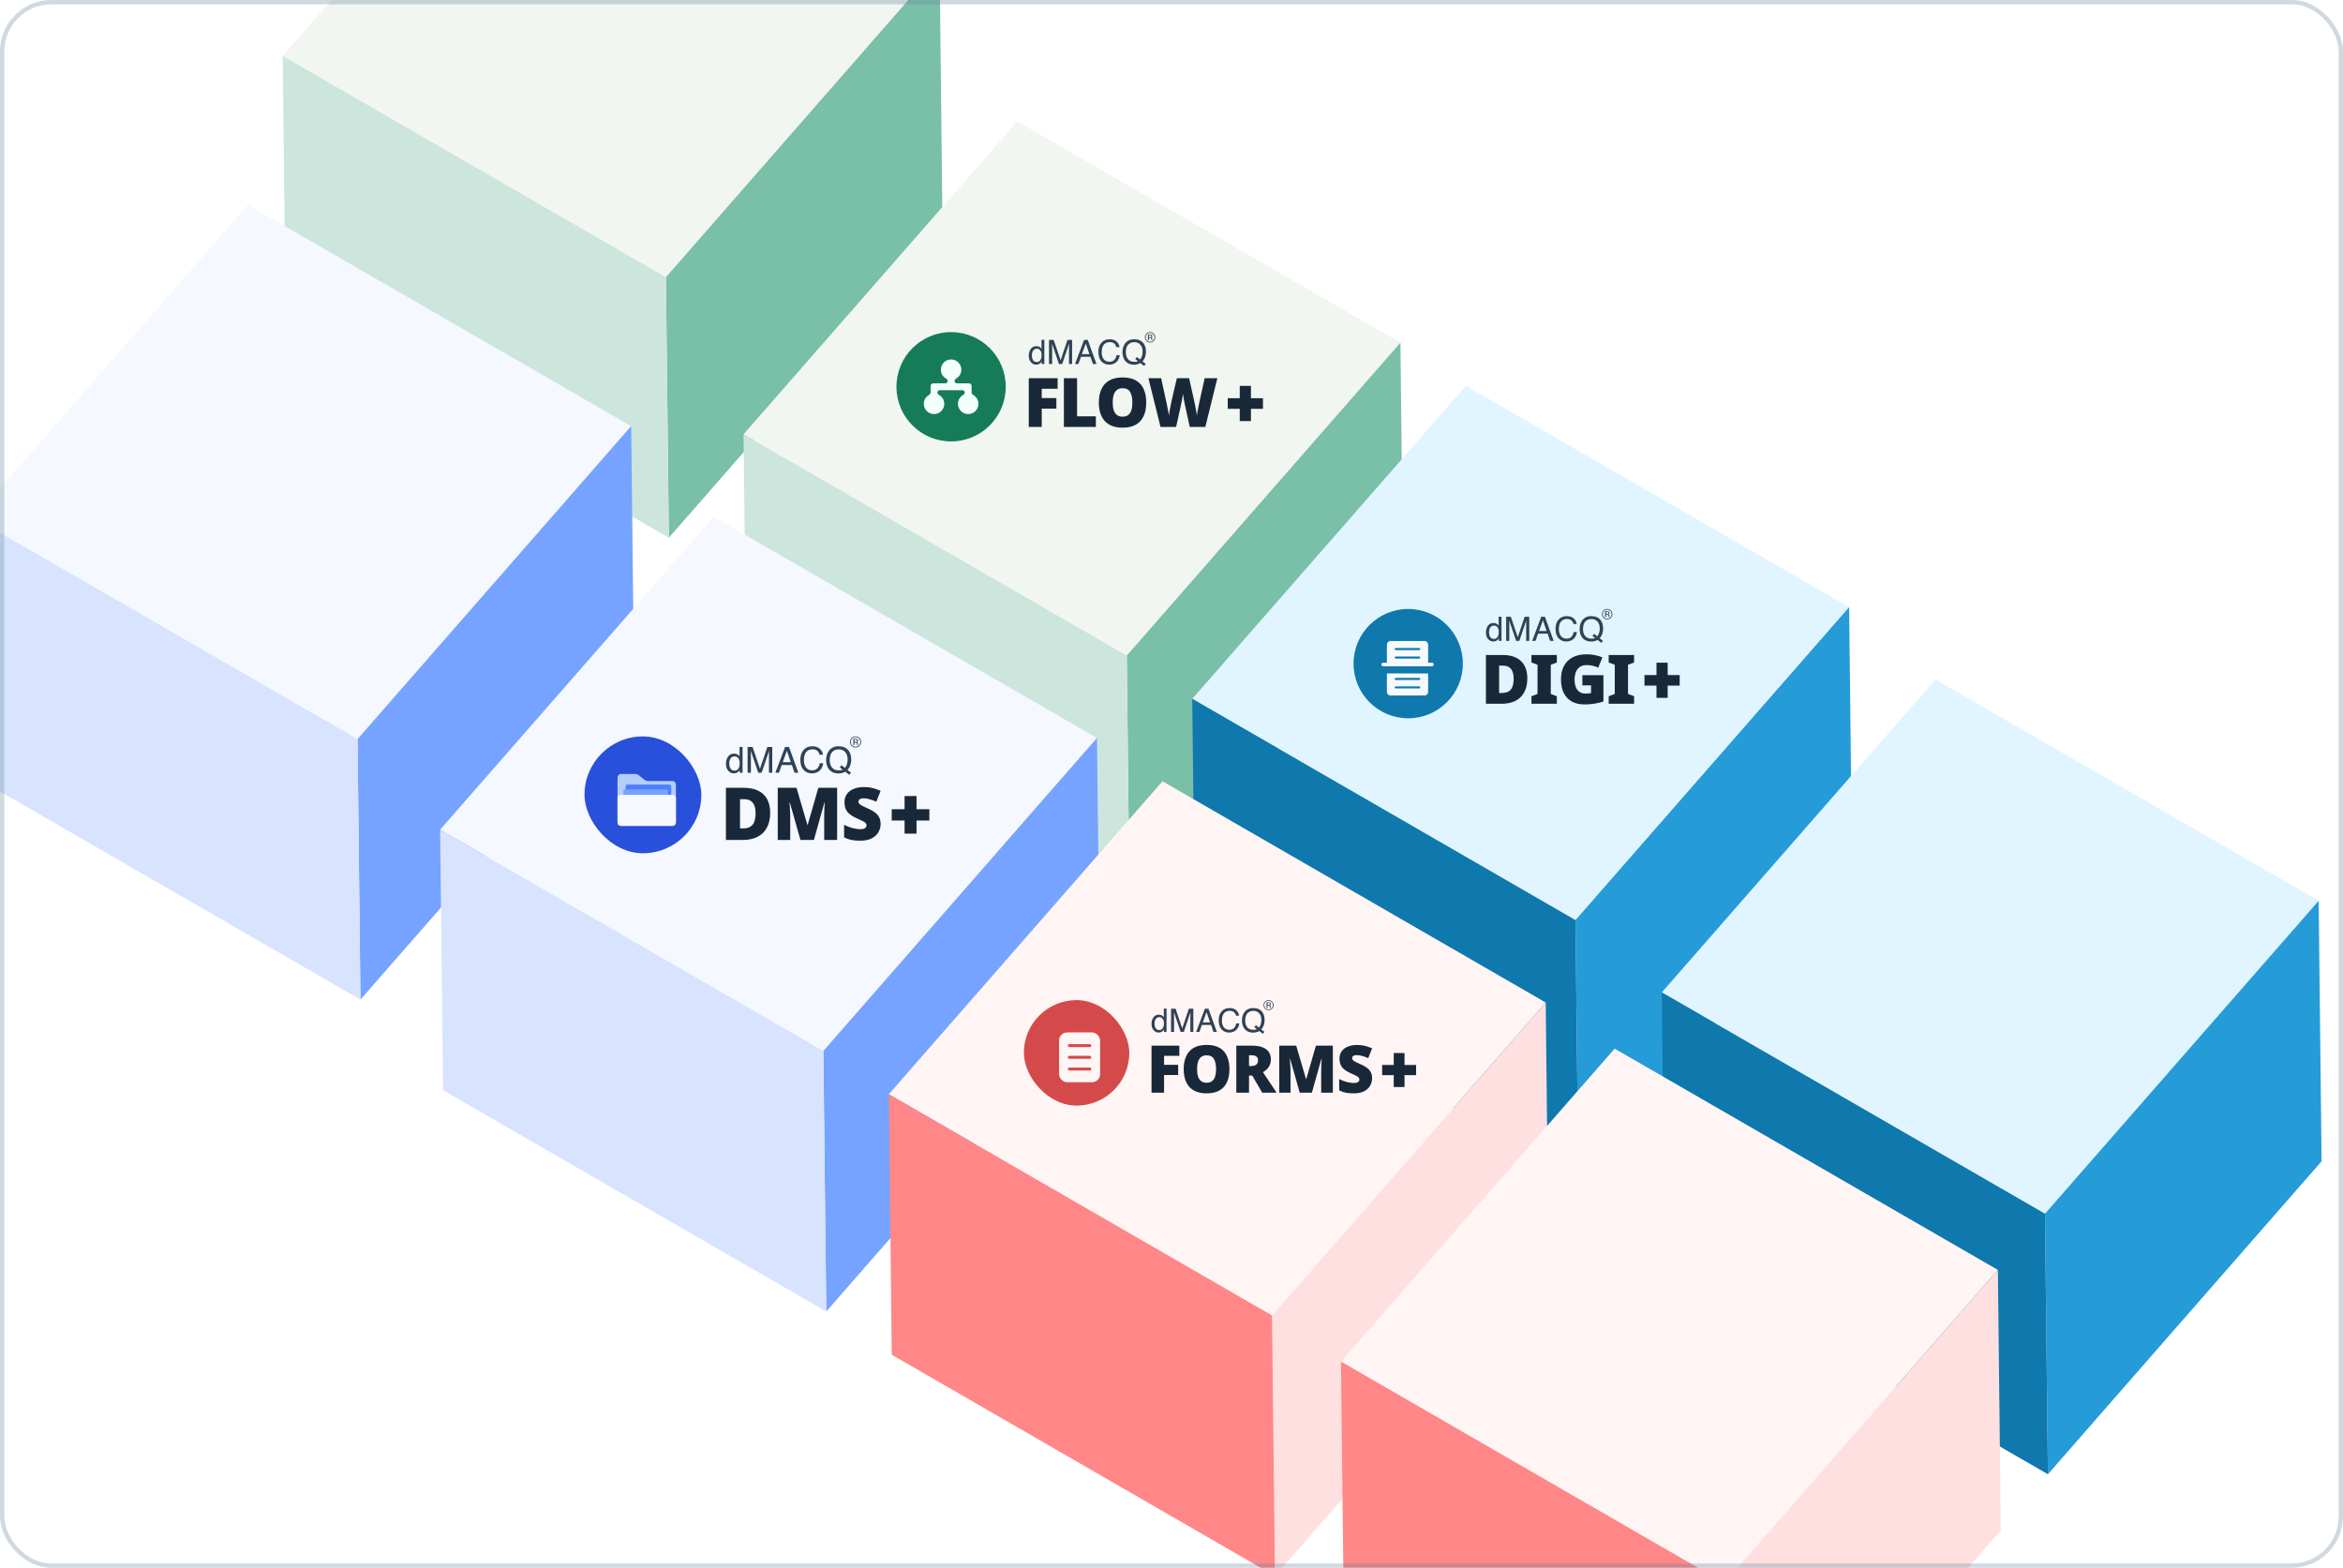 <svg width="547" height="366" viewBox="0 0 547 366" fill="none" xmlns="http://www.w3.org/2000/svg">
<g clip-path="url(#clip0_1741_6960)">
<path d="M219.357 -8.346L155.468 64.711L66 13.057L129.89 -60L219.357 -8.346Z" fill="#F1F6F0"/>
<path d="M219.357 -8.346L220.039 52.478L156.149 125.535L155.468 64.711L219.357 -8.346Z" fill="#7ABFA8"/>
<path d="M155.468 64.711L156.149 125.534L66.682 73.881L66 13.057L155.468 64.711Z" fill="#CCE5DD"/>
<path d="M147.357 99.481L83.467 172.538L-6 120.885L57.89 47.828L147.357 99.481Z" fill="#F5F8FF"/>
<path d="M147.357 99.481L148.039 160.305L84.148 233.363L83.467 172.538L147.357 99.481Z" fill="#75A3FF"/>
<path d="M83.467 172.538L84.148 233.363L-5.318 181.709L-6 120.884L83.467 172.538Z" fill="#D8E4FD"/>
<path d="M326.948 79.989L263.058 153.046L173.59 101.392L237.481 28.335L326.948 79.989Z" fill="#F1F6F0"/>
<path d="M326.948 79.989L327.629 140.812L263.739 213.869L263.058 153.046L326.948 79.989Z" fill="#7ABFA8"/>
<path d="M263.058 153.046L263.739 213.869L174.272 162.216L173.59 101.392L263.058 153.046Z" fill="#CCE5DD"/>
<path d="M431.704 141.739L367.813 214.796L278.346 163.142L342.235 90.085L431.704 141.739Z" fill="#E0F5FF"/>
<path d="M431.704 141.739L432.385 202.562L368.495 275.62L367.813 214.796L431.704 141.739Z" fill="#259CD8"/>
<path d="M367.813 214.796L368.495 275.62L279.029 223.966L278.346 163.142L367.813 214.796Z" fill="#0F78AD"/>
<path d="M256.107 172.289L192.217 245.346L102.75 193.692L166.639 120.635L256.107 172.289Z" fill="#F5F8FF"/>
<path d="M256.107 172.289L256.788 233.112L192.898 306.17L192.217 245.346L256.107 172.289Z" fill="#75A3FF"/>
<path d="M192.217 245.346L192.898 306.17L103.432 254.516L102.75 193.692L192.217 245.346Z" fill="#D8E4FD"/>
<path d="M360.862 234.04L296.973 307.097L207.505 255.443L271.395 182.386L360.862 234.04Z" fill="#FFF5F5"/>
<path d="M360.862 234.04L361.544 294.864L297.655 367.921L296.973 307.097L360.862 234.04Z" fill="#FFE0E0"/>
<path d="M296.973 307.097L297.655 367.921L208.187 316.267L207.505 255.443L296.973 307.097Z" fill="#FF8787"/>
<rect x="136.456" y="171.917" width="27.279" height="27.279" rx="13.639" fill="#2950DA"/>
<g filter="url(#filter0_d_1741_6960)">
<path d="M149.484 180.794L148.315 179.839C148.038 179.614 147.705 179.494 147.361 179.494H144.075C143.633 179.494 143.276 179.886 143.276 180.371V190.742C143.276 191.227 143.633 191.618 144.075 191.618H156.113C156.555 191.618 156.912 191.227 156.912 190.742V182.018C156.912 181.533 156.555 181.142 156.113 181.142H150.438C150.094 181.139 149.761 181.019 149.484 180.794Z" fill="#B4CDFD"/>
<path d="M145.577 181.983H155.403C155.629 181.983 155.812 182.179 155.812 182.422V188.265C155.812 188.507 155.629 188.703 155.403 188.703H145.577C145.35 188.703 145.167 188.507 145.167 188.265V182.422C145.167 182.179 145.35 181.983 145.577 181.983Z" fill="#4D7FFF"/>
<path d="M145.034 183.105H154.622C154.843 183.105 155.022 183.285 155.022 183.508V188.884C155.022 189.107 154.843 189.287 154.622 189.287H145.034C144.813 189.287 144.635 189.107 144.635 188.884V183.508C144.635 183.285 144.813 183.105 145.034 183.105Z" fill="#75A3FF"/>
<path d="M144.075 184.375H156.113C156.555 184.375 156.912 184.723 156.912 185.154V190.839C156.912 191.27 156.555 191.618 156.113 191.618H144.075C143.633 191.618 143.276 191.27 143.276 190.839V185.154C143.276 184.723 143.633 184.375 144.075 184.375Z" fill="#F5F8FF"/>
</g>
<path d="M195.771 174.218C196.833 174.218 197.618 174.56 198.128 175.242C198.526 175.774 198.726 176.454 198.726 177.283C198.726 177.67 198.677 178.043 198.582 178.4C198.437 178.946 198.193 179.39 197.85 179.734L198.677 180.377L198.268 180.872L197.339 180.164C197.115 180.286 196.872 180.385 196.61 180.459C196.351 180.532 196.068 180.569 195.76 180.569C194.827 180.569 194.096 180.263 193.566 179.652C193.1 179.057 192.866 178.313 192.866 177.419C192.866 176.606 193.068 175.91 193.472 175.332C193.99 174.59 194.757 174.218 195.771 174.218ZM173.362 180.393H172.699V179.783C172.527 180.053 172.324 180.248 172.09 180.368C171.855 180.488 171.586 180.548 171.283 180.548C170.795 180.548 170.373 180.343 170.016 179.934C169.658 179.522 169.479 178.975 169.479 178.294C169.48 177.655 169.641 177.103 169.966 176.636C170.293 176.167 170.76 175.933 171.365 175.933C171.701 175.933 171.982 176.004 172.208 176.146C172.339 176.228 172.488 176.371 172.654 176.576V174.362H173.362V180.393ZM189.654 174.218C190.415 174.218 191.007 174.419 191.427 174.82C191.847 175.221 192.08 175.677 192.126 176.187H191.332C191.242 175.8 191.062 175.493 190.792 175.266C190.525 175.04 190.149 174.926 189.663 174.926C189.071 174.926 188.592 175.135 188.227 175.552C187.864 175.967 187.683 176.604 187.683 177.464C187.683 178.167 187.847 178.738 188.174 179.177C188.504 179.614 188.995 179.833 189.646 179.833C190.247 179.833 190.704 179.602 191.018 179.141C191.184 178.898 191.308 178.579 191.39 178.183H192.184C192.113 178.816 191.878 179.347 191.479 179.775C191.002 180.291 190.358 180.548 189.548 180.548C188.85 180.548 188.264 180.336 187.789 179.914C187.165 179.355 186.852 178.491 186.852 177.324C186.852 176.437 187.087 175.71 187.556 175.143C188.063 174.527 188.763 174.218 189.654 174.218ZM177.425 179.464L179.14 174.382H180.293V180.393H179.52V176.845C179.52 176.723 179.523 176.519 179.528 176.236C179.534 175.952 179.536 175.648 179.536 175.324L177.822 180.393H177.016L175.289 175.324V175.507C175.289 175.655 175.292 175.88 175.298 176.182C175.306 176.482 175.31 176.703 175.31 176.845V180.393H174.532V174.382H175.698L177.425 179.464ZM186.382 180.393H185.489L184.88 178.592H182.503L181.853 180.393H181.018L183.28 174.382H184.2L186.382 180.393ZM171.505 176.576C171.134 176.576 170.832 176.717 170.601 177.001C170.372 177.284 170.257 177.702 170.257 178.253C170.257 178.722 170.357 179.115 170.556 179.431C170.755 179.748 171.074 179.906 171.513 179.906C171.854 179.906 172.133 179.76 172.352 179.468C172.573 179.174 172.683 178.752 172.683 178.204C172.683 177.65 172.57 177.241 172.344 176.976C172.117 176.709 171.838 176.576 171.505 176.576ZM195.82 174.943C195.171 174.943 194.657 175.151 194.278 175.565C193.899 175.977 193.709 176.612 193.709 177.471C193.709 178.194 193.891 178.77 194.254 179.198C194.619 179.626 195.154 179.84 195.857 179.84C196.027 179.84 196.185 179.829 196.332 179.807C196.479 179.783 196.608 179.737 196.717 179.669L196.058 179.153L196.467 178.65L197.253 179.259C197.501 178.976 197.669 178.658 197.756 178.306C197.846 177.954 197.891 177.617 197.891 177.296C197.891 176.589 197.706 176.02 197.335 175.589C196.967 175.159 196.461 174.943 195.82 174.943ZM182.736 177.929H184.618L183.706 175.274L182.736 177.929ZM199.749 171.917C200.108 171.917 200.413 172.042 200.666 172.294C200.919 172.545 201.046 172.85 201.046 173.207C201.046 173.565 200.919 173.871 200.666 174.125C200.413 174.378 200.108 174.504 199.749 174.505C199.39 174.505 199.085 174.378 198.833 174.125C198.583 173.872 198.457 173.566 198.457 173.207C198.457 172.851 198.584 172.546 198.837 172.294C199.089 172.042 199.393 171.917 199.749 171.917ZM199.749 172.091C199.442 172.091 199.179 172.2 198.962 172.419C198.745 172.636 198.637 172.899 198.637 173.207C198.637 173.517 198.745 173.781 198.96 174C199.176 174.218 199.44 174.327 199.749 174.327C200.058 174.327 200.321 174.218 200.537 174C200.753 173.781 200.862 173.517 200.862 173.207C200.862 172.899 200.754 172.636 200.537 172.419C200.32 172.2 200.057 172.092 199.749 172.091ZM199.724 172.493C199.9 172.493 200.03 172.51 200.112 172.544C200.259 172.605 200.333 172.725 200.333 172.903C200.333 173.03 200.286 173.123 200.193 173.183C200.144 173.215 200.075 173.238 199.987 173.253C200.099 173.27 200.181 173.316 200.232 173.391C200.284 173.466 200.31 173.54 200.31 173.612V173.715C200.31 173.748 200.311 173.783 200.313 173.821C200.316 173.858 200.319 173.883 200.325 173.895L200.334 173.913H200.1C200.098 173.908 200.098 173.904 200.097 173.899C200.096 173.894 200.094 173.888 200.093 173.882L200.087 173.838V173.724C200.087 173.56 200.042 173.451 199.953 173.398C199.9 173.368 199.807 173.352 199.675 173.352H199.477V173.913H199.227V172.493H199.724ZM199.477 173.178H199.703C199.809 173.178 199.889 173.167 199.941 173.146C200.039 173.107 200.087 173.033 200.087 172.924C200.087 172.821 200.056 172.752 199.992 172.716C199.93 172.681 199.829 172.664 199.69 172.664H199.477V173.178Z" fill="#2F4256"/>
<path d="M205.593 192.388C205.593 193.047 205.422 193.672 205.081 194.263C204.752 194.854 204.235 195.337 203.53 195.712C202.836 196.076 201.933 196.258 200.819 196.258C200.262 196.258 199.773 196.23 199.353 196.173C198.944 196.127 198.557 196.048 198.193 195.934C197.83 195.82 197.455 195.673 197.068 195.491V192.558C197.727 192.888 198.392 193.144 199.063 193.326C199.733 193.496 200.342 193.581 200.887 193.581C201.217 193.581 201.484 193.542 201.688 193.462C201.893 193.382 202.047 193.274 202.149 193.138C202.251 193.002 202.302 192.848 202.302 192.678C202.302 192.462 202.228 192.28 202.081 192.132C201.933 191.984 201.7 191.831 201.382 191.672C201.063 191.513 200.637 191.314 200.103 191.075C199.648 190.87 199.239 190.655 198.875 190.427C198.512 190.2 198.199 189.944 197.938 189.66C197.688 189.376 197.494 189.046 197.358 188.671C197.222 188.285 197.153 187.83 197.153 187.307C197.153 186.523 197.347 185.869 197.733 185.346C198.119 184.812 198.654 184.414 199.336 184.153C200.029 183.88 200.83 183.744 201.74 183.744C202.535 183.744 203.251 183.835 203.888 184.017C204.524 184.187 205.093 184.386 205.593 184.613L204.587 187.154C204.064 186.915 203.547 186.727 203.035 186.591C202.535 186.443 202.069 186.369 201.637 186.369C201.353 186.369 201.12 186.404 200.938 186.472C200.756 186.54 200.62 186.637 200.529 186.762C200.45 186.875 200.41 187.006 200.41 187.154C200.41 187.347 200.484 187.517 200.631 187.665C200.779 187.813 201.024 187.978 201.365 188.16C201.717 188.33 202.194 188.552 202.797 188.825C203.388 189.086 203.888 189.376 204.297 189.694C204.718 190.001 205.036 190.37 205.252 190.802C205.479 191.223 205.593 191.751 205.593 192.388Z" fill="#192839"/>
<path d="M186.876 196.088L184.387 187.324H184.319C184.341 187.552 184.364 187.858 184.387 188.245C184.41 188.631 184.432 189.052 184.455 189.506C184.478 189.95 184.489 190.382 184.489 190.802V196.088H181.574V183.914H185.955L188.496 192.558H188.564L191.053 183.914H195.435V196.088H192.417V190.751C192.417 190.365 192.423 189.955 192.434 189.524C192.446 189.08 192.463 188.665 192.485 188.279C192.508 187.881 192.525 187.569 192.536 187.341H192.468L190.013 196.088H186.876Z" fill="#192839"/>
<path d="M179.811 189.745C179.811 191.155 179.544 192.331 179.01 193.274C178.487 194.218 177.748 194.923 176.794 195.389C175.839 195.855 174.714 196.088 173.418 196.088H169.479V183.914H173.691C174.998 183.914 176.106 184.142 177.015 184.596C177.925 185.04 178.618 185.693 179.095 186.557C179.573 187.421 179.811 188.484 179.811 189.745ZM176.402 189.865C176.402 189.126 176.299 188.512 176.095 188.023C175.901 187.534 175.606 187.171 175.208 186.932C174.822 186.693 174.327 186.574 173.725 186.574H172.77V193.394H173.503C174.503 193.394 175.236 193.104 175.703 192.524C176.169 191.945 176.402 191.058 176.402 189.865Z" fill="#192839"/>
<path d="M216.971 191.554H213.973V194.621H211.181V191.554H208.183V188.917H211.181V185.832H213.973V188.917H216.971V191.554Z" fill="#192839"/>
<path d="M234.806 90.292C234.806 83.245 229.094 77.533 222.047 77.533C215.001 77.533 209.289 83.245 209.289 90.292C209.289 97.338 215.001 103.05 222.047 103.05C229.094 103.05 234.806 97.338 234.806 90.292Z" fill="#167B59"/>
<g filter="url(#filter1_d_1741_6960)">
<path d="M227.22 91.415C226.997 91.287 226.832 91.065 226.832 90.808V89.305C226.832 88.969 226.56 88.697 226.224 88.697H223.398C223.093 88.697 222.845 88.449 222.845 88.143C222.845 87.909 222.995 87.705 223.2 87.592C223.937 87.186 224.439 86.407 224.439 85.507C224.439 84.188 223.366 83.115 222.047 83.115C220.728 83.115 219.655 84.188 219.655 85.507C219.655 86.407 220.157 87.186 220.894 87.592C221.099 87.705 221.25 87.909 221.25 88.143C221.25 88.449 221.002 88.697 220.696 88.697H217.87C217.535 88.697 217.263 88.969 217.263 89.305V90.808C217.263 91.065 217.097 91.287 216.874 91.415C216.155 91.826 215.668 92.595 215.668 93.481C215.668 94.8 216.741 95.874 218.06 95.874C219.379 95.874 220.452 94.8 220.452 93.481C220.452 92.582 219.95 91.803 219.213 91.396C219.008 91.283 218.858 91.08 218.858 90.846C218.858 90.54 219.105 90.292 219.411 90.292H224.683C224.989 90.292 225.237 90.54 225.237 90.846C225.237 91.08 225.086 91.283 224.881 91.396C224.144 91.803 223.642 92.582 223.642 93.481C223.642 94.8 224.715 95.874 226.034 95.874C227.353 95.874 228.426 94.8 228.426 93.481C228.426 92.595 227.939 91.826 227.22 91.415Z" fill="#F2FFFB"/>
</g>
<path d="M264.773 79.203C265.765 79.203 266.501 79.522 266.978 80.16C267.35 80.658 267.536 81.295 267.536 82.07C267.536 82.433 267.492 82.781 267.403 83.115C267.267 83.625 267.038 84.041 266.717 84.362L267.49 84.963L267.108 85.427L266.239 84.765C266.029 84.879 265.803 84.971 265.558 85.04C265.316 85.109 265.05 85.144 264.762 85.144C263.889 85.144 263.205 84.858 262.71 84.286C262.274 83.73 262.056 83.033 262.056 82.196C262.056 81.436 262.245 80.785 262.622 80.244C263.107 79.55 263.824 79.203 264.773 79.203ZM243.811 84.979H243.191V84.408C243.03 84.661 242.84 84.844 242.62 84.956C242.401 85.068 242.149 85.124 241.866 85.124C241.41 85.124 241.014 84.933 240.68 84.55C240.346 84.165 240.179 83.653 240.179 83.016C240.179 82.419 240.33 81.901 240.634 81.465C240.94 81.026 241.377 80.807 241.944 80.807C242.257 80.807 242.52 80.873 242.732 81.006C242.854 81.082 242.993 81.217 243.149 81.408V79.337H243.811V84.979ZM259.051 79.203C259.763 79.203 260.315 79.391 260.708 79.766C261.101 80.141 261.319 80.567 261.363 81.044H260.62C260.536 80.682 260.368 80.394 260.115 80.183C259.865 79.971 259.513 79.865 259.059 79.865C258.505 79.865 258.057 80.061 257.715 80.451C257.376 80.839 257.206 81.435 257.206 82.238C257.206 82.897 257.36 83.431 257.666 83.842C257.975 84.25 258.434 84.454 259.043 84.454C259.604 84.454 260.032 84.239 260.325 83.808C260.481 83.581 260.598 83.282 260.674 82.912H261.416C261.35 83.504 261.13 84 260.758 84.4C260.312 84.883 259.709 85.124 258.951 85.124C258.298 85.124 257.75 84.927 257.306 84.531C256.722 84.008 256.43 83.2 256.43 82.109C256.43 81.279 256.649 80.599 257.088 80.068C257.563 79.492 258.217 79.203 259.051 79.203ZM247.612 84.109L249.215 79.356H250.294V84.979H249.572V81.66C249.572 81.545 249.573 81.355 249.578 81.09C249.583 80.825 249.586 80.54 249.586 80.236L247.983 84.979H247.229L245.614 80.236V80.409C245.614 80.547 245.616 80.757 245.621 81.04C245.629 81.321 245.633 81.528 245.633 81.66V84.979H244.906V79.356H245.996L247.612 84.109ZM255.99 84.979H255.156L254.585 83.295H252.362L251.752 84.979H250.972L253.088 79.356H253.949L255.99 84.979ZM242.073 81.408C241.727 81.408 241.445 81.54 241.228 81.806C241.014 82.071 240.907 82.461 240.906 82.977C240.906 83.415 241 83.783 241.186 84.079C241.372 84.375 241.671 84.523 242.081 84.523C242.4 84.523 242.661 84.386 242.865 84.113C243.072 83.838 243.176 83.444 243.176 82.931C243.176 82.413 243.069 82.031 242.858 81.783C242.646 81.533 242.385 81.408 242.073 81.408ZM264.819 79.881C264.212 79.881 263.731 80.075 263.376 80.463C263.022 80.848 262.844 81.442 262.844 82.246C262.844 82.922 263.013 83.461 263.353 83.861C263.695 84.262 264.195 84.462 264.854 84.462C265.012 84.462 265.16 84.452 265.297 84.432C265.435 84.409 265.555 84.365 265.657 84.301L265.041 83.819L265.424 83.349L266.158 83.919C266.391 83.654 266.548 83.356 266.629 83.026C266.713 82.697 266.755 82.382 266.755 82.081C266.755 81.42 266.582 80.888 266.235 80.485C265.89 80.082 265.418 79.881 264.819 79.881ZM252.579 82.675H254.34L253.487 80.191L252.579 82.675ZM268.493 77.533C268.829 77.533 269.115 77.651 269.352 77.886C269.588 78.121 269.706 78.406 269.706 78.739C269.706 79.074 269.588 79.361 269.352 79.599C269.115 79.836 268.829 79.954 268.493 79.954C268.158 79.954 267.872 79.836 267.637 79.599C267.403 79.362 267.285 79.076 267.285 78.739C267.285 78.407 267.403 78.122 267.64 77.886C267.875 77.651 268.16 77.533 268.493 77.533ZM268.493 77.696C268.206 77.696 267.961 77.799 267.757 78.003C267.555 78.206 267.453 78.452 267.453 78.739C267.453 79.029 267.554 79.277 267.755 79.481C267.958 79.686 268.204 79.788 268.493 79.788C268.783 79.788 269.028 79.686 269.231 79.481C269.433 79.277 269.534 79.029 269.534 78.739C269.534 78.452 269.433 78.206 269.231 78.003C269.027 77.799 268.782 77.696 268.493 77.696ZM268.47 78.072C268.635 78.072 268.756 78.088 268.833 78.12C268.971 78.177 269.039 78.289 269.039 78.456C269.039 78.575 268.996 78.662 268.909 78.718C268.863 78.748 268.799 78.769 268.716 78.782C268.821 78.799 268.897 78.843 268.946 78.913C268.994 78.983 269.018 79.052 269.018 79.119V79.216C269.018 79.246 269.02 79.279 269.022 79.314C269.024 79.349 269.027 79.373 269.032 79.384L269.041 79.4H268.822C268.82 79.396 268.82 79.392 268.819 79.388C268.818 79.383 268.816 79.378 268.815 79.372L268.81 79.33V79.225C268.81 79.071 268.768 78.968 268.685 78.919C268.635 78.891 268.548 78.876 268.424 78.876H268.24V79.4H268.005V78.072H268.47ZM268.24 78.713H268.45C268.549 78.713 268.624 78.703 268.673 78.684C268.764 78.647 268.81 78.578 268.81 78.476C268.81 78.379 268.78 78.314 268.721 78.281C268.663 78.248 268.568 78.233 268.439 78.233H268.24V78.713Z" fill="#2F4256"/>
<path d="M284.206 88.289L281.4 99.676H277.763L276.679 94.716C276.658 94.62 276.626 94.461 276.583 94.237C276.541 94.014 276.487 93.759 276.424 93.472C276.371 93.185 276.323 92.903 276.28 92.627C276.238 92.35 276.206 92.116 276.184 91.925C276.163 92.116 276.126 92.35 276.073 92.627C276.03 92.903 275.982 93.185 275.929 93.472C275.876 93.759 275.823 94.014 275.77 94.237C275.727 94.461 275.695 94.62 275.674 94.716L274.574 99.676H270.938L268.115 88.289H271.081L272.325 93.998C272.357 94.136 272.399 94.338 272.453 94.604C272.506 94.859 272.559 95.136 272.612 95.434C272.676 95.731 272.734 96.024 272.788 96.311C272.841 96.587 272.878 96.821 272.899 97.012C272.942 96.694 272.995 96.327 273.059 95.912C273.133 95.497 273.213 95.083 273.298 94.668C273.383 94.243 273.463 93.849 273.537 93.488C273.622 93.126 273.691 92.829 273.744 92.595L274.749 88.289H277.604L278.577 92.595C278.63 92.818 278.694 93.116 278.768 93.488C278.853 93.849 278.938 94.243 279.023 94.668C279.108 95.093 279.188 95.513 279.262 95.928C279.337 96.343 279.39 96.704 279.422 97.012C279.454 96.747 279.507 96.417 279.581 96.024C279.656 95.63 279.73 95.248 279.805 94.875C279.879 94.493 279.938 94.206 279.98 94.014L281.24 88.289H284.206Z" fill="#192839"/>
<path d="M267.603 93.966C267.603 94.849 267.496 95.651 267.284 96.374C267.071 97.087 266.741 97.704 266.295 98.225C265.848 98.746 265.274 99.144 264.573 99.421C263.881 99.697 263.047 99.835 262.069 99.835C261.112 99.835 260.282 99.697 259.581 99.421C258.89 99.144 258.316 98.746 257.858 98.225C257.412 97.704 257.077 97.087 256.854 96.374C256.641 95.651 256.535 94.844 256.535 93.95C256.535 92.77 256.731 91.744 257.125 90.872C257.518 89.99 258.124 89.309 258.943 88.831C259.761 88.353 260.809 88.113 262.085 88.113C263.382 88.113 264.434 88.358 265.242 88.847C266.061 89.326 266.656 90.006 267.029 90.888C267.411 91.76 267.603 92.786 267.603 93.966ZM259.772 93.966C259.772 94.647 259.847 95.237 259.995 95.737C260.155 96.226 260.405 96.603 260.745 96.869C261.085 97.135 261.526 97.268 262.069 97.268C262.632 97.268 263.079 97.135 263.408 96.869C263.749 96.603 263.993 96.226 264.142 95.737C264.291 95.237 264.365 94.647 264.365 93.966C264.365 92.935 264.195 92.122 263.855 91.526C263.515 90.931 262.925 90.633 262.085 90.633C261.532 90.633 261.085 90.771 260.745 91.048C260.405 91.314 260.155 91.696 259.995 92.196C259.847 92.685 259.772 93.275 259.772 93.966Z" fill="#192839"/>
<path d="M248.377 99.676V88.289H251.455V97.188H255.841V99.676H248.377Z" fill="#192839"/>
<path d="M243.209 99.676H240.179V88.289H246.909V90.761H243.209V92.93H246.622V95.402H243.209V99.676Z" fill="#192839"/>
<path d="M294.85 95.435H292.045V98.304H289.434V95.435H286.629V92.968H289.434V90.083H292.045V92.968H294.85V95.435Z" fill="#192839"/>
<path d="M341.52 154.926C341.52 147.88 335.808 142.168 328.762 142.168C321.715 142.168 316.003 147.88 316.003 154.926C316.003 161.972 321.715 167.684 328.762 167.684C335.808 167.684 341.52 161.972 341.52 154.926Z" fill="#0F78AD"/>
<g filter="url(#filter2_d_1741_6960)">
<path d="M332.145 148.76H325.051C324.35 148.76 323.781 149.354 323.781 150.086V160.164C323.781 160.896 324.35 161.49 325.051 161.49H332.145C332.846 161.49 333.415 160.896 333.415 160.164V150.086C333.415 149.354 332.846 148.76 332.145 148.76Z" fill="#0F78AD"/>
<path d="M332.574 148.76H324.622C324.399 148.761 324.186 148.856 324.028 149.026C323.87 149.195 323.781 149.425 323.781 149.665V153.906H333.415V149.665C333.415 149.425 333.326 149.195 333.168 149.026C333.011 148.856 332.797 148.761 332.574 148.76ZM331.35 152.874H325.846C325.785 152.874 325.726 152.848 325.683 152.802C325.64 152.756 325.616 152.693 325.616 152.627C325.616 152.562 325.64 152.499 325.683 152.453C325.726 152.407 325.785 152.381 325.846 152.381H331.35C331.411 152.381 331.47 152.407 331.513 152.453C331.556 152.499 331.58 152.562 331.58 152.627C331.58 152.693 331.556 152.756 331.513 152.802C331.47 152.848 331.411 152.874 331.35 152.874ZM331.35 150.9H325.846C325.785 150.9 325.726 150.874 325.683 150.827C325.64 150.781 325.616 150.718 325.616 150.653C325.616 150.587 325.64 150.524 325.683 150.478C325.726 150.432 325.785 150.406 325.846 150.406H331.35C331.411 150.406 331.47 150.432 331.513 150.478C331.556 150.524 331.58 150.587 331.58 150.653C331.58 150.718 331.556 150.781 331.513 150.827C331.47 150.874 331.411 150.9 331.35 150.9ZM323.781 156.344V160.585C323.781 160.825 323.87 161.055 324.028 161.224C324.186 161.394 324.399 161.49 324.622 161.49H332.574C332.797 161.49 333.011 161.394 333.168 161.224C333.326 161.055 333.415 160.825 333.415 160.585V156.344H323.781ZM331.35 159.844H325.846C325.785 159.844 325.726 159.818 325.683 159.772C325.64 159.726 325.616 159.663 325.616 159.597C325.616 159.532 325.64 159.469 325.683 159.423C325.726 159.377 325.785 159.35 325.846 159.35H331.35C331.411 159.35 331.47 159.377 331.513 159.423C331.556 159.469 331.58 159.532 331.58 159.597C331.58 159.663 331.556 159.726 331.513 159.772C331.47 159.818 331.411 159.844 331.35 159.844ZM331.35 157.869H325.846C325.785 157.869 325.726 157.843 325.683 157.797C325.64 157.751 325.616 157.688 325.616 157.623C325.616 157.557 325.64 157.494 325.683 157.448C325.726 157.402 325.785 157.376 325.846 157.376H331.35C331.411 157.376 331.47 157.402 331.513 157.448C331.556 157.494 331.58 157.557 331.58 157.623C331.58 157.688 331.556 157.751 331.513 157.797C331.47 157.843 331.411 157.869 331.35 157.869Z" fill="#F6FAFF"/>
</g>
<path d="M334.314 154.719H322.9C322.685 154.719 322.51 154.901 322.51 155.125C322.51 155.349 322.685 155.531 322.9 155.531H334.314C334.528 155.531 334.703 155.349 334.703 155.125C334.703 154.901 334.528 154.719 334.314 154.719Z" fill="white"/>
<path d="M371.501 143.837C372.493 143.837 373.229 144.157 373.706 144.794C374.078 145.292 374.264 145.929 374.264 146.705C374.264 147.067 374.22 147.415 374.131 147.75C373.995 148.26 373.766 148.675 373.445 148.997L374.219 149.597L373.836 150.061L372.967 149.399C372.757 149.514 372.531 149.606 372.286 149.674C372.044 149.743 371.778 149.778 371.49 149.778C370.617 149.778 369.933 149.492 369.438 148.92C369.002 148.364 368.784 147.667 368.784 146.831C368.784 146.07 368.973 145.419 369.35 144.878C369.835 144.185 370.552 143.838 371.501 143.837ZM350.539 149.613H349.919V149.043C349.758 149.295 349.568 149.478 349.348 149.59C349.129 149.702 348.877 149.758 348.594 149.758C348.138 149.758 347.742 149.567 347.408 149.184C347.074 148.799 346.907 148.287 346.907 147.65C346.907 147.053 347.058 146.535 347.362 146.099C347.668 145.66 348.105 145.441 348.672 145.441C348.985 145.441 349.248 145.508 349.46 145.64C349.582 145.717 349.721 145.851 349.877 146.043V143.971H350.539V149.613ZM365.779 143.837C366.491 143.837 367.043 144.025 367.436 144.4C367.829 144.775 368.047 145.201 368.091 145.678H367.348C367.264 145.316 367.096 145.029 366.844 144.817C366.593 144.605 366.241 144.5 365.787 144.5C365.233 144.5 364.785 144.695 364.443 145.086C364.104 145.473 363.934 146.069 363.934 146.873C363.934 147.531 364.088 148.065 364.394 148.476C364.703 148.884 365.162 149.088 365.771 149.088C366.332 149.088 366.76 148.873 367.053 148.442C367.209 148.215 367.326 147.916 367.402 147.546H368.144C368.078 148.138 367.859 148.634 367.486 149.035C367.04 149.517 366.437 149.758 365.679 149.758C365.026 149.758 364.478 149.561 364.034 149.166C363.45 148.643 363.158 147.835 363.158 146.743C363.158 145.913 363.377 145.233 363.816 144.703C364.291 144.126 364.945 143.838 365.779 143.837ZM354.34 148.744L355.943 143.991H357.022V149.613H356.3V146.294C356.3 146.18 356.301 145.989 356.306 145.724C356.311 145.459 356.314 145.174 356.314 144.871L354.711 149.613H353.957L352.342 144.871V145.044C352.342 145.181 352.344 145.392 352.349 145.674C352.357 145.955 352.361 146.162 352.361 146.294V149.613H351.634V143.991H352.724L354.34 148.744ZM362.718 149.613H361.884L361.313 147.929H359.09L358.48 149.613H357.7L359.816 143.991H360.677L362.718 149.613ZM348.802 146.043C348.455 146.043 348.173 146.175 347.956 146.44C347.742 146.705 347.635 147.096 347.635 147.611C347.635 148.05 347.728 148.417 347.914 148.713C348.1 149.009 348.399 149.158 348.809 149.158C349.128 149.158 349.389 149.021 349.594 148.748C349.8 148.472 349.904 148.078 349.904 147.565C349.904 147.047 349.797 146.665 349.586 146.418C349.374 146.167 349.113 146.043 348.802 146.043ZM371.547 144.515C370.94 144.515 370.459 144.709 370.104 145.097C369.75 145.483 369.572 146.077 369.572 146.88C369.572 147.557 369.741 148.095 370.081 148.496C370.423 148.896 370.923 149.096 371.582 149.096C371.74 149.096 371.888 149.086 372.025 149.066C372.163 149.043 372.283 148.999 372.385 148.935L371.769 148.454L372.152 147.983L372.886 148.553C373.119 148.288 373.276 147.99 373.357 147.661C373.441 147.332 373.483 147.016 373.483 146.715C373.483 146.055 373.31 145.523 372.963 145.12C372.618 144.717 372.146 144.515 371.547 144.515ZM359.307 147.309H361.068L360.215 144.825L359.307 147.309ZM375.221 142.168C375.557 142.168 375.843 142.285 376.08 142.52C376.316 142.755 376.434 143.04 376.434 143.374C376.434 143.709 376.316 143.996 376.08 144.233C375.843 144.47 375.557 144.588 375.221 144.588C374.886 144.588 374.6 144.47 374.365 144.233C374.131 143.997 374.013 143.71 374.013 143.374C374.014 143.041 374.131 142.756 374.368 142.52C374.603 142.285 374.888 142.168 375.221 142.168ZM375.221 142.331C374.934 142.331 374.689 142.433 374.485 142.637C374.283 142.84 374.181 143.086 374.181 143.374C374.181 143.664 374.282 143.911 374.483 144.116C374.686 144.32 374.932 144.422 375.221 144.422C375.511 144.422 375.756 144.32 375.959 144.116C376.161 143.911 376.262 143.664 376.262 143.374C376.262 143.086 376.161 142.84 375.959 142.637C375.755 142.433 375.51 142.331 375.221 142.331ZM375.198 142.707C375.363 142.707 375.484 142.723 375.561 142.754C375.699 142.812 375.767 142.923 375.767 143.09C375.767 143.209 375.724 143.296 375.637 143.352C375.591 143.382 375.527 143.403 375.444 143.417C375.549 143.433 375.625 143.477 375.674 143.547C375.722 143.618 375.746 143.687 375.746 143.753V143.85C375.746 143.881 375.748 143.914 375.75 143.949C375.752 143.984 375.755 144.007 375.76 144.018L375.769 144.035H375.55C375.549 144.031 375.548 144.026 375.547 144.022C375.546 144.018 375.544 144.012 375.543 144.006L375.538 143.964V143.859C375.538 143.705 375.496 143.603 375.413 143.553C375.363 143.525 375.276 143.51 375.152 143.51H374.968V144.035H374.733V142.707H375.198ZM374.968 143.347H375.178C375.277 143.347 375.352 143.338 375.401 143.318C375.492 143.282 375.538 143.212 375.538 143.11C375.538 143.013 375.508 142.949 375.449 142.916C375.391 142.883 375.297 142.867 375.167 142.867H374.968V143.347Z" fill="#2F4256"/>
<path d="M381.499 164.294H375.566V162.54L376.986 161.998V155.188L375.566 154.661V152.907H381.499V154.661L380.08 155.188V161.998L381.499 162.54V164.294Z" fill="#192839"/>
<path d="M369.423 157.628H374.335V163.768C373.75 163.97 373.075 164.135 372.309 164.262C371.554 164.39 370.762 164.454 369.933 164.454C368.838 164.454 367.876 164.241 367.046 163.816C366.228 163.39 365.584 162.742 365.117 161.87C364.659 160.998 364.431 159.898 364.431 158.569C364.431 157.378 364.659 156.347 365.117 155.475C365.574 154.603 366.244 153.933 367.126 153.465C368.019 152.987 369.114 152.748 370.411 152.748C371.124 152.748 371.799 152.817 372.437 152.955C373.075 153.083 373.628 153.253 374.095 153.465L373.123 155.874C372.719 155.671 372.293 155.523 371.847 155.427C371.4 155.321 370.927 155.267 370.427 155.267C369.747 155.267 369.199 155.422 368.785 155.73C368.37 156.038 368.067 156.448 367.876 156.958C367.695 157.468 367.605 158.032 367.605 158.648C367.605 159.35 367.706 159.946 367.908 160.435C368.11 160.924 368.402 161.296 368.785 161.551C369.167 161.796 369.635 161.918 370.188 161.918C370.316 161.918 370.459 161.913 370.619 161.902C370.778 161.891 370.932 161.875 371.081 161.854C371.241 161.833 371.363 161.812 371.448 161.79V160.004H369.423V157.628Z" fill="#192839"/>
<path d="M363.467 164.294H357.534V162.54L358.954 161.998V155.188L357.534 154.661V152.907H363.467V154.661L362.048 155.188V161.998L363.467 162.54V164.294Z" fill="#192839"/>
<path d="M356.572 158.361C356.572 159.68 356.322 160.78 355.822 161.663C355.333 162.545 354.642 163.204 353.749 163.64C352.856 164.076 351.803 164.294 350.591 164.294H346.907V152.907H350.846C352.069 152.907 353.105 153.12 353.956 153.545C354.807 153.96 355.455 154.571 355.902 155.379C356.348 156.187 356.572 157.181 356.572 158.361ZM353.382 158.473C353.382 157.782 353.286 157.208 353.095 156.751C352.914 156.293 352.638 155.953 352.266 155.73C351.904 155.507 351.442 155.395 350.878 155.395H349.985V161.774H350.671C351.606 161.774 352.292 161.503 352.728 160.961C353.164 160.419 353.382 159.589 353.382 158.473Z" fill="#192839"/>
<path d="M392.142 160.053H389.337V162.922H386.726V160.053H383.921V157.587H386.726V154.701H389.337V157.587H392.142V160.053Z" fill="#192839"/>
<rect x="239.03" y="233.478" width="24.623" height="24.623" rx="12.311" fill="#D44A4A"/>
<g filter="url(#filter3_d_1741_6960)">
<rect x="246.553" y="240.318" width="9.575" height="11.627" rx="1.876" fill="#FFF5F5"/>
<rect x="248.605" y="245.789" width="5.472" height="0.684" rx="0.342" fill="#D44A4A"/>
<rect x="248.605" y="248.524" width="5.472" height="0.684" rx="0.342" fill="#D44A4A"/>
<rect x="248.605" y="243.053" width="5.472" height="0.684" rx="0.342" fill="#D44A4A"/>
</g>
<path d="M292.57 235.334C293.528 235.334 294.237 235.643 294.697 236.258C295.056 236.738 295.236 237.353 295.236 238.101C295.236 238.45 295.193 238.786 295.107 239.109C294.977 239.601 294.756 240.003 294.446 240.313L295.192 240.893L294.822 241.34L293.984 240.701C293.782 240.811 293.563 240.901 293.327 240.967C293.093 241.034 292.837 241.067 292.558 241.067C291.716 241.067 291.056 240.791 290.579 240.24C290.158 239.703 289.947 239.03 289.947 238.223C289.947 237.489 290.13 236.861 290.494 236.339C290.962 235.67 291.654 235.334 292.57 235.334ZM272.343 240.908H271.744V240.358C271.589 240.601 271.406 240.777 271.194 240.885C270.982 240.993 270.74 241.048 270.467 241.048C270.026 241.048 269.644 240.864 269.321 240.495C268.999 240.123 268.838 239.629 268.838 239.013C268.838 238.437 268.984 237.938 269.277 237.517C269.572 237.094 269.994 236.882 270.54 236.882C270.843 236.882 271.096 236.947 271.301 237.075C271.419 237.148 271.554 237.278 271.704 237.462V235.464H272.343V240.908ZM287.049 235.334C287.735 235.334 288.268 235.516 288.647 235.877C289.026 236.239 289.237 236.65 289.279 237.111H288.562C288.481 236.761 288.319 236.485 288.075 236.281C287.834 236.076 287.494 235.974 287.055 235.974C286.521 235.974 286.089 236.162 285.76 236.538C285.432 236.913 285.268 237.488 285.268 238.263C285.268 238.898 285.416 239.415 285.712 239.811C286.01 240.205 286.453 240.402 287.041 240.402C287.582 240.402 287.995 240.194 288.278 239.778C288.428 239.559 288.54 239.27 288.614 238.913H289.331C289.267 239.485 289.055 239.963 288.695 240.35C288.264 240.815 287.683 241.048 286.952 241.048C286.322 241.048 285.792 240.857 285.364 240.476C284.8 239.971 284.518 239.192 284.518 238.138C284.518 237.338 284.731 236.681 285.154 236.169C285.612 235.613 286.244 235.334 287.049 235.334ZM276.01 240.07L277.557 235.483H278.598V240.908H277.9V237.705C277.9 237.595 277.903 237.411 277.908 237.156C277.913 236.9 277.916 236.625 277.916 236.332L276.368 240.908H275.64L274.082 236.332V236.498C274.082 236.631 274.085 236.835 274.09 237.108C274.097 237.378 274.1 237.577 274.1 237.705V240.908H273.398V235.483H274.451L276.01 240.07ZM284.094 240.908H283.289L282.739 239.283H280.593L280.006 240.908H279.253L281.295 235.483H282.126L284.094 240.908ZM270.666 237.462C270.331 237.462 270.059 237.59 269.849 237.846C269.643 238.102 269.54 238.479 269.54 238.976C269.54 239.399 269.63 239.754 269.809 240.039C269.989 240.325 270.277 240.468 270.674 240.468C270.981 240.468 271.234 240.336 271.43 240.073C271.63 239.807 271.729 239.427 271.729 238.932C271.729 238.432 271.627 238.062 271.423 237.824C271.218 237.583 270.966 237.462 270.666 237.462ZM292.614 235.989C292.028 235.989 291.564 236.176 291.221 236.55C290.879 236.922 290.709 237.496 290.709 238.271C290.709 238.923 290.873 239.443 291.2 239.829C291.53 240.216 292.012 240.41 292.647 240.41C292.8 240.41 292.943 240.399 293.076 240.379C293.209 240.357 293.324 240.316 293.423 240.254L292.828 239.788L293.197 239.334L293.907 239.885C294.131 239.629 294.282 239.341 294.361 239.024C294.442 238.706 294.482 238.402 294.482 238.112C294.482 237.474 294.315 236.961 293.98 236.572C293.648 236.183 293.192 235.989 292.614 235.989ZM280.803 238.685H282.502L281.678 236.287L280.803 238.685ZM296.159 233.478C296.483 233.478 296.759 233.592 296.987 233.819C297.215 234.046 297.33 234.32 297.33 234.642C297.33 234.965 297.215 235.242 296.987 235.471C296.759 235.7 296.483 235.814 296.159 235.814C295.835 235.814 295.56 235.7 295.333 235.471C295.107 235.243 294.994 234.966 294.994 234.642C294.994 234.321 295.108 234.047 295.336 233.819C295.563 233.592 295.837 233.478 296.159 233.478ZM296.159 233.635C295.882 233.635 295.645 233.734 295.449 233.931C295.254 234.127 295.156 234.364 295.156 234.642C295.156 234.922 295.254 235.161 295.448 235.358C295.643 235.555 295.88 235.654 296.159 235.654C296.438 235.654 296.676 235.555 296.871 235.358C297.066 235.161 297.164 234.922 297.164 234.642C297.164 234.364 297.066 234.127 296.871 233.931C296.674 233.734 296.437 233.635 296.159 233.635ZM296.137 233.998C296.296 233.998 296.413 234.014 296.487 234.044C296.62 234.099 296.686 234.207 296.686 234.369C296.686 234.483 296.644 234.567 296.56 234.621C296.516 234.65 296.454 234.67 296.375 234.683C296.475 234.699 296.549 234.741 296.595 234.809C296.642 234.877 296.666 234.944 296.666 235.008V235.102C296.666 235.131 296.667 235.163 296.669 235.197C296.671 235.231 296.675 235.253 296.68 235.264L296.688 235.28H296.476C296.475 235.275 296.474 235.271 296.473 235.267C296.472 235.263 296.471 235.258 296.469 235.252L296.466 235.211V235.11C296.466 234.962 296.425 234.864 296.344 234.816C296.297 234.788 296.212 234.774 296.093 234.774H295.914V235.28H295.688V233.998H296.137ZM295.914 234.617H296.118C296.213 234.617 296.285 234.607 296.333 234.588C296.421 234.553 296.465 234.486 296.466 234.388C296.466 234.295 296.437 234.231 296.38 234.2C296.323 234.168 296.232 234.152 296.107 234.152H295.914V234.617Z" fill="#2F4256"/>
<path d="M320.337 251.75C320.337 252.345 320.183 252.91 319.875 253.443C319.578 253.977 319.111 254.413 318.475 254.751C317.849 255.08 317.034 255.244 316.028 255.244C315.525 255.244 315.084 255.218 314.705 255.167C314.335 255.126 313.987 255.054 313.658 254.951C313.33 254.849 312.991 254.715 312.643 254.551V251.904C313.238 252.202 313.838 252.433 314.443 252.597C315.048 252.751 315.597 252.828 316.09 252.828C316.387 252.828 316.628 252.792 316.813 252.72C316.998 252.648 317.136 252.551 317.229 252.428C317.321 252.304 317.367 252.166 317.367 252.012C317.367 251.817 317.3 251.653 317.167 251.52C317.034 251.386 316.823 251.248 316.536 251.104C316.249 250.96 315.864 250.781 315.382 250.565C314.971 250.381 314.602 250.186 314.274 249.981C313.946 249.775 313.663 249.545 313.427 249.288C313.202 249.032 313.027 248.734 312.904 248.396C312.781 248.047 312.72 247.636 312.72 247.164C312.72 246.457 312.894 245.867 313.243 245.395C313.592 244.913 314.074 244.553 314.689 244.317C315.315 244.071 316.038 243.948 316.859 243.948C317.577 243.948 318.224 244.03 318.798 244.194C319.373 244.348 319.886 244.528 320.337 244.733L319.429 247.026C318.957 246.81 318.49 246.641 318.029 246.518C317.577 246.385 317.157 246.318 316.767 246.318C316.51 246.318 316.3 246.349 316.136 246.41C315.972 246.472 315.849 246.559 315.767 246.672C315.695 246.775 315.659 246.893 315.659 247.026C315.659 247.2 315.726 247.354 315.859 247.488C315.992 247.621 316.213 247.77 316.521 247.934C316.839 248.088 317.27 248.288 317.813 248.534C318.347 248.77 318.798 249.032 319.168 249.319C319.547 249.596 319.834 249.929 320.029 250.319C320.235 250.699 320.337 251.176 320.337 251.75Z" fill="#192839"/>
<path d="M303.443 255.09L301.196 247.18H301.135C301.155 247.385 301.176 247.662 301.196 248.011C301.217 248.36 301.237 248.739 301.258 249.15C301.278 249.55 301.289 249.94 301.289 250.319V255.09H298.657V244.102H302.612L304.905 251.904H304.967L307.213 244.102H311.168V255.09H308.444V250.273C308.444 249.924 308.45 249.555 308.46 249.165C308.47 248.765 308.485 248.39 308.506 248.042C308.527 247.683 308.542 247.4 308.552 247.195H308.491L306.275 255.09H303.443Z" fill="#192839"/>
<path d="M292.228 244.102C293.223 244.102 294.049 244.225 294.706 244.471C295.373 244.718 295.87 245.082 296.198 245.564C296.537 246.036 296.706 246.631 296.706 247.349C296.706 247.79 296.629 248.195 296.475 248.565C296.332 248.934 296.121 249.262 295.844 249.55C295.567 249.837 295.234 250.088 294.844 250.304L298.045 255.09H294.675L292.351 251.089H291.597V255.09H288.627V244.102H292.228ZM292.182 246.349H291.597V248.857H292.151C292.459 248.857 292.726 248.816 292.951 248.734C293.187 248.642 293.372 248.498 293.505 248.303C293.639 248.098 293.705 247.826 293.705 247.488C293.705 247.252 293.654 247.052 293.551 246.887C293.449 246.713 293.285 246.58 293.059 246.487C292.833 246.395 292.541 246.349 292.182 246.349Z" fill="#192839"/>
<path d="M287.028 249.58C287.028 250.432 286.926 251.207 286.721 251.904C286.515 252.592 286.197 253.187 285.767 253.689C285.336 254.192 284.782 254.577 284.105 254.844C283.438 255.11 282.632 255.244 281.688 255.244C280.765 255.244 279.965 255.11 279.288 254.844C278.621 254.577 278.067 254.192 277.626 253.689C277.195 253.187 276.872 252.592 276.656 251.904C276.451 251.207 276.348 250.427 276.348 249.565C276.348 248.426 276.538 247.436 276.918 246.595C277.297 245.743 277.882 245.087 278.672 244.625C279.462 244.164 280.473 243.933 281.704 243.933C282.955 243.933 283.971 244.169 284.751 244.641C285.541 245.102 286.115 245.759 286.474 246.61C286.844 247.452 287.028 248.442 287.028 249.58ZM279.472 249.58C279.472 250.237 279.544 250.806 279.688 251.289C279.842 251.761 280.083 252.125 280.411 252.381C280.739 252.638 281.165 252.766 281.688 252.766C282.232 252.766 282.663 252.638 282.981 252.381C283.309 252.125 283.545 251.761 283.689 251.289C283.833 250.806 283.904 250.237 283.904 249.58C283.904 248.585 283.74 247.8 283.412 247.226C283.084 246.651 282.514 246.364 281.704 246.364C281.17 246.364 280.739 246.498 280.411 246.764C280.083 247.021 279.842 247.39 279.688 247.872C279.544 248.344 279.472 248.914 279.472 249.58Z" fill="#192839"/>
<path d="M271.762 255.09H268.838V244.102H275.332V246.487H271.762V248.58H275.055V250.966H271.762V255.09Z" fill="#192839"/>
<path d="M330.607 250.997H327.901V253.766H325.381V250.997H322.675V248.617H325.381V245.833H327.901V248.617H330.607V250.997Z" fill="#192839"/>
<path d="M541.319 210.283L477.428 283.341L387.961 231.687L451.85 158.629L541.319 210.283Z" fill="#E0F5FF"/>
<path d="M541.319 210.283L542 271.107L478.11 344.164L477.428 283.341L541.319 210.283Z" fill="#259CD8"/>
<path d="M477.428 283.341L478.11 344.164L388.644 292.51L387.961 231.687L477.428 283.341Z" fill="#0F78AD"/>
<path d="M466.425 296.462L402.535 369.519L313.068 317.865L376.957 244.808L466.425 296.462Z" fill="#FFF5F5"/>
<path d="M466.425 296.462L467.106 357.286L403.217 430.343L402.535 369.519L466.425 296.462Z" fill="#FFE0E0"/>
<path d="M402.535 369.519L403.217 430.343L313.75 378.69L313.068 317.865L402.535 369.519Z" fill="#FF8787"/>
</g>
<rect x="0.5" y="0.5" width="546" height="365" rx="11.5" stroke="#6C849D" stroke-opacity="0.32"/>
<defs>
<filter id="filter0_d_1741_6960" x="143.276" y="179.494" width="14.527" height="13.312" filterUnits="userSpaceOnUse" color-interpolation-filters="sRGB">
<feFlood flood-opacity="0" result="BackgroundImageFix"/>
<feColorMatrix in="SourceAlpha" type="matrix" values="0 0 0 0 0 0 0 0 0 0 0 0 0 0 0 0 0 0 127 0" result="hardAlpha"/>
<feOffset dx="0.891" dy="1.188"/>
<feComposite in2="hardAlpha" operator="out"/>
<feColorMatrix type="matrix" values="0 0 0 0 0.031 0 0 0 0 0.136 0 0 0 0 0.5 0 0 0 1 0"/>
<feBlend mode="normal" in2="BackgroundImageFix" result="effect1_dropShadow_1741_6960"/>
<feBlend mode="normal" in="SourceGraphic" in2="effect1_dropShadow_1741_6960" result="shape"/>
</filter>
<filter id="filter1_d_1741_6960" x="215.668" y="83.115" width="12.758" height="13.556" filterUnits="userSpaceOnUse" color-interpolation-filters="sRGB">
<feFlood flood-opacity="0" result="BackgroundImageFix"/>
<feColorMatrix in="SourceAlpha" type="matrix" values="0 0 0 0 0 0 0 0 0 0 0 0 0 0 0 0 0 0 127 0" result="hardAlpha"/>
<feOffset dy="0.797"/>
<feComposite in2="hardAlpha" operator="out"/>
<feColorMatrix type="matrix" values="0 0 0 0 0.029 0 0 0 0 0.35 0 0 0 0 0.242 0 0 0 1 0"/>
<feBlend mode="normal" in2="BackgroundImageFix" result="effect1_dropShadow_1741_6960"/>
<feBlend mode="normal" in="SourceGraphic" in2="effect1_dropShadow_1741_6960" result="shape"/>
</filter>
<filter id="filter2_d_1741_6960" x="323.781" y="148.76" width="9.634" height="13.608" filterUnits="userSpaceOnUse" color-interpolation-filters="sRGB">
<feFlood flood-opacity="0" result="BackgroundImageFix"/>
<feColorMatrix in="SourceAlpha" type="matrix" values="0 0 0 0 0 0 0 0 0 0 0 0 0 0 0 0 0 0 127 0" result="hardAlpha"/>
<feOffset dy="0.878"/>
<feComposite in2="hardAlpha" operator="out"/>
<feColorMatrix type="matrix" values="0 0 0 0 0.009 0 0 0 0 0.283 0 0 0 0 0.421 0 0 0 1 0"/>
<feBlend mode="normal" in2="BackgroundImageFix" result="effect1_dropShadow_1741_6960"/>
<feBlend mode="normal" in="SourceGraphic" in2="effect1_dropShadow_1741_6960" result="shape"/>
</filter>
<filter id="filter3_d_1741_6960" x="246.553" y="240.318" width="10.279" height="12.331" filterUnits="userSpaceOnUse" color-interpolation-filters="sRGB">
<feFlood flood-opacity="0" result="BackgroundImageFix"/>
<feColorMatrix in="SourceAlpha" type="matrix" values="0 0 0 0 0 0 0 0 0 0 0 0 0 0 0 0 0 0 127 0" result="hardAlpha"/>
<feOffset dx="0.703" dy="0.703"/>
<feComposite in2="hardAlpha" operator="out"/>
<feColorMatrix type="matrix" values="0 0 0 0 0 0 0 0 0 0 0 0 0 0 0 0 0 0 0.25 0"/>
<feBlend mode="normal" in2="BackgroundImageFix" result="effect1_dropShadow_1741_6960"/>
<feBlend mode="normal" in="SourceGraphic" in2="effect1_dropShadow_1741_6960" result="shape"/>
</filter>
<clipPath id="clip0_1741_6960">
<rect width="547" height="366" rx="12" fill="white"/>
</clipPath>
</defs>
</svg>
